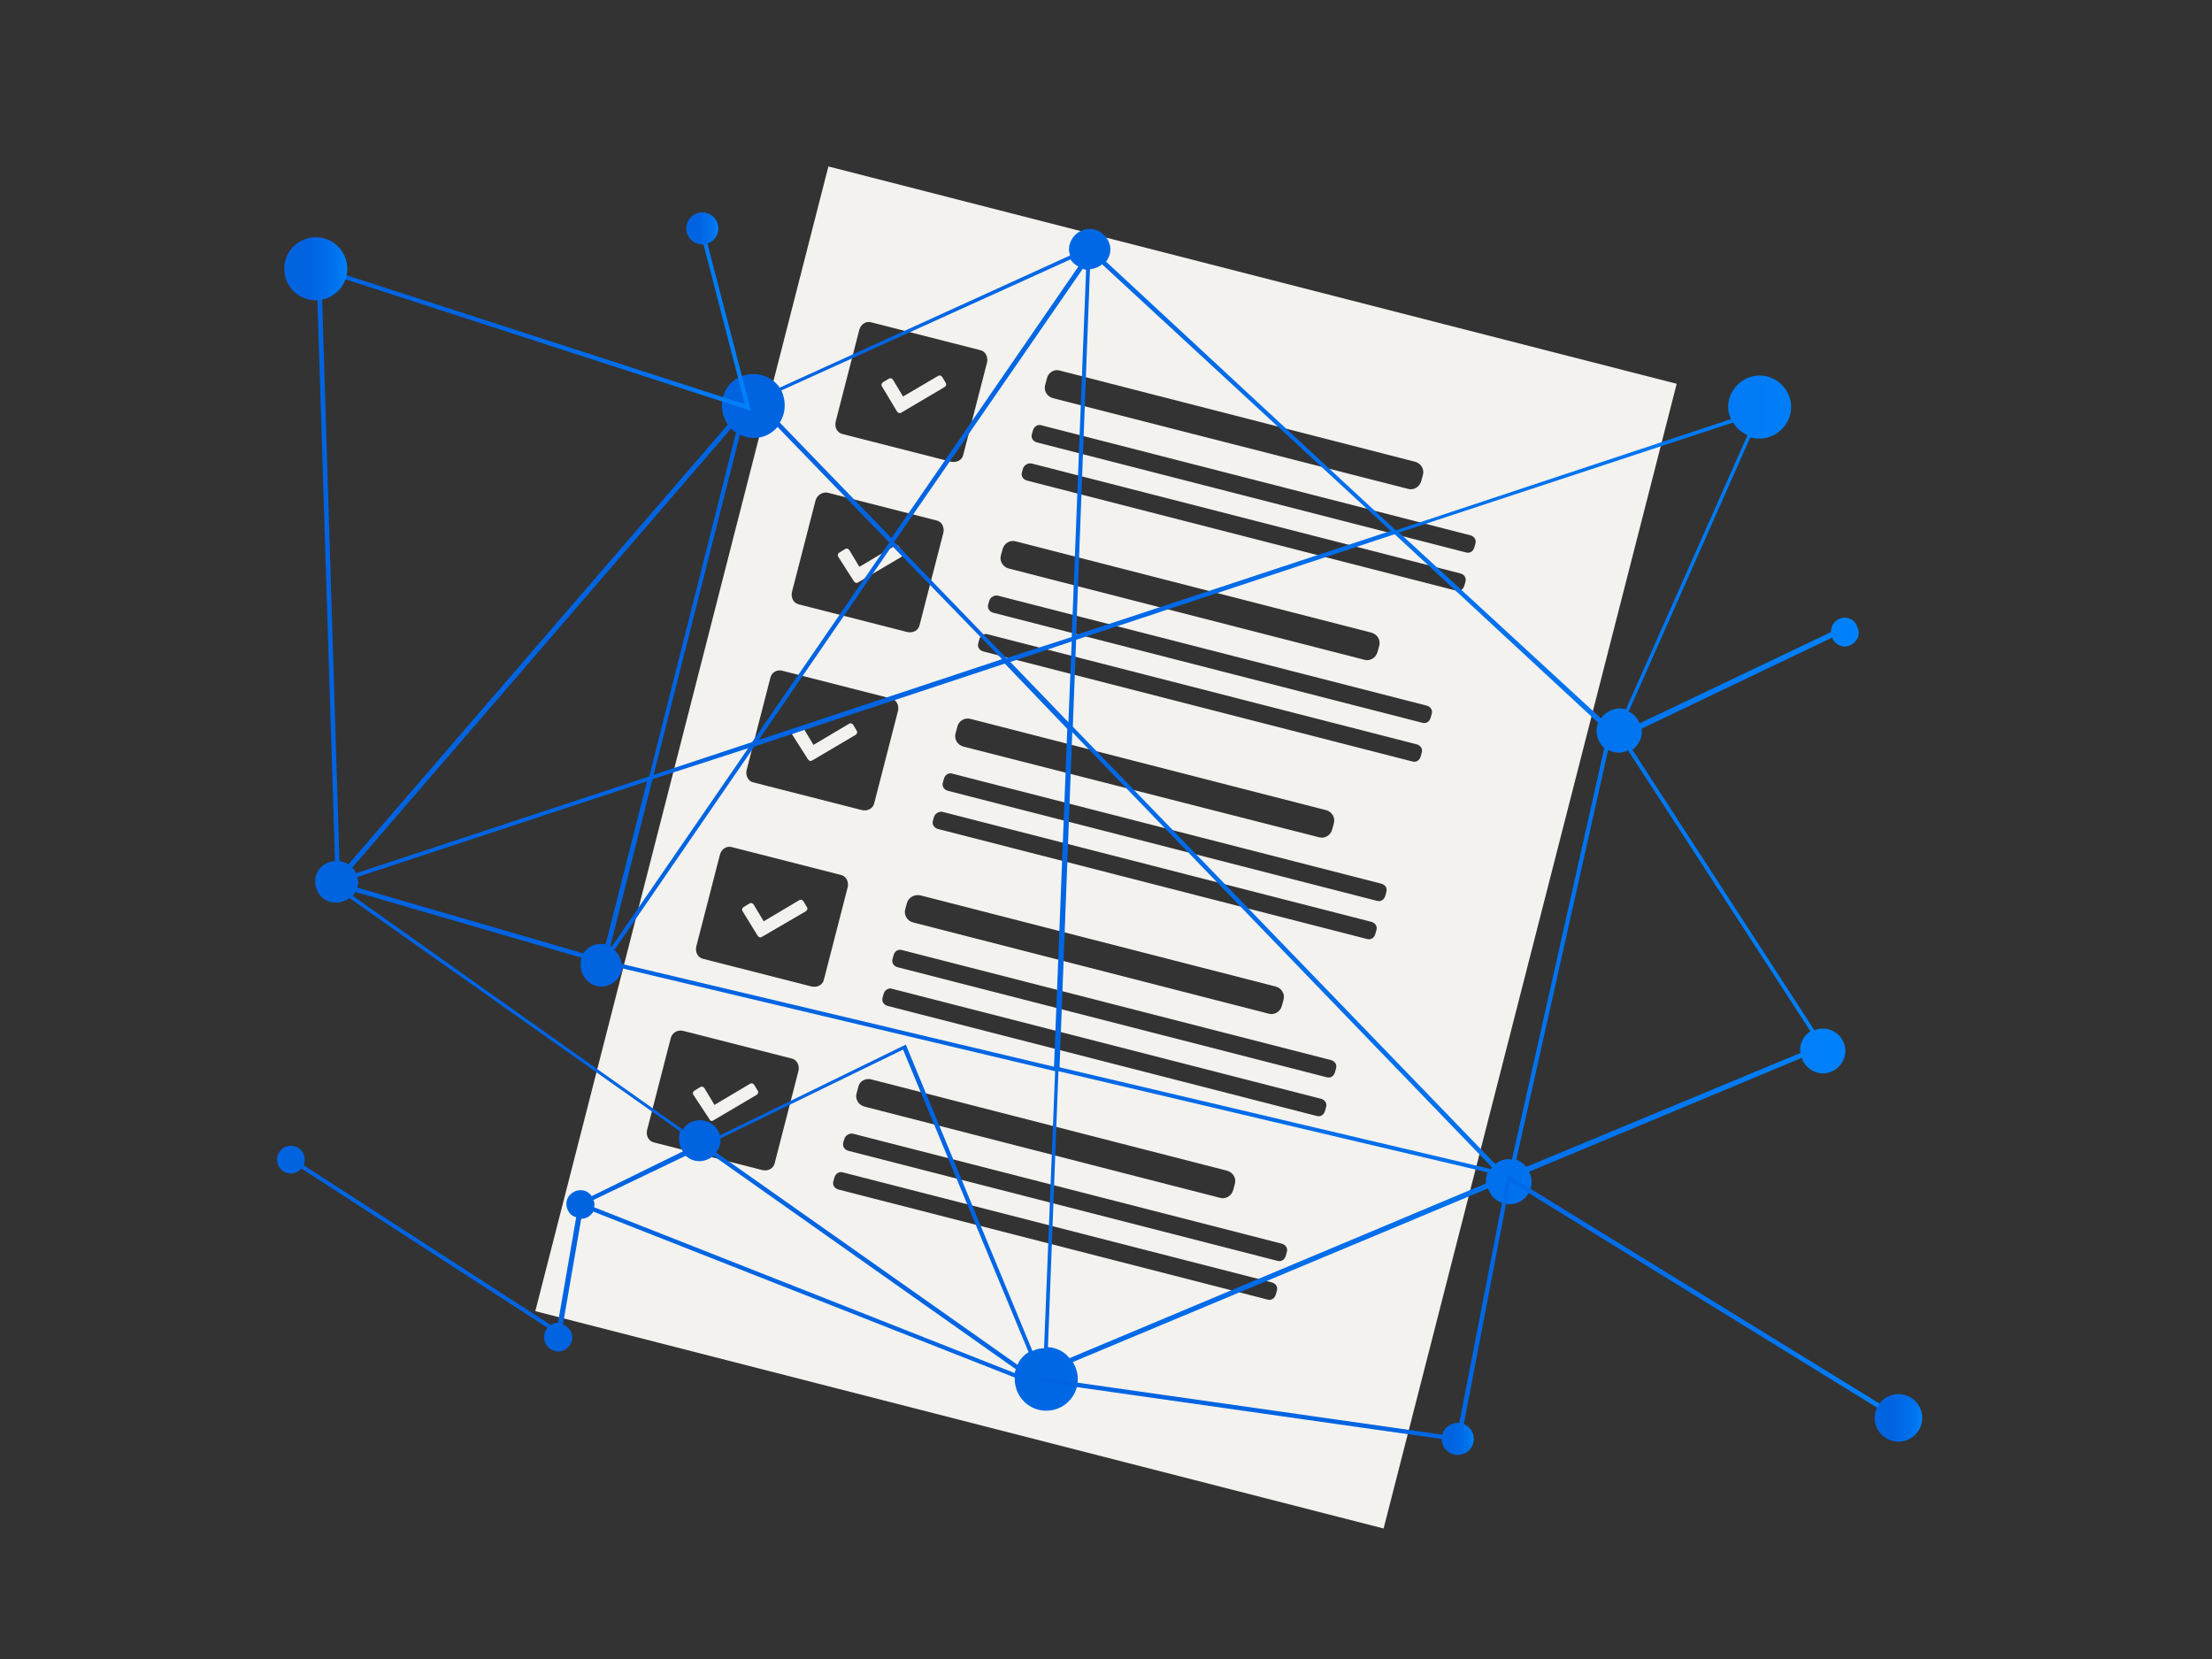 <?xml version="1.0" encoding="UTF-8"?>
<svg xmlns="http://www.w3.org/2000/svg" xmlns:xlink="http://www.w3.org/1999/xlink" version="1.1" id="Layer_1" x="0px" y="0px" viewBox="0 0 400 300" style="enable-background:new 0 0 400 300;" xml:space="preserve">
<rect x="0" y="0" width="400" height="300" fill="#333333" stroke="none"/>
<style type="text/css">
	.st0{fill:#F3F2EF;}
	.st1{fill:url(#SVGID_1_);}
	.st2{fill:url(#SVGID_2_);}
	.st3{fill:url(#SVGID_3_);}
	.st4{fill:url(#SVGID_4_);}
	.st5{fill:url(#SVGID_5_);}
	.st6{fill:url(#SVGID_6_);}
	.st7{fill:url(#SVGID_7_);}
</style>
<g>
	<path class="st0" d="M149.8,30.1l-53,207l153.4,39.3l53-207L149.8,30.1z M189,69.6l0.3-1.1c0.2-1.1,1.3-1.8,2.3-1.5l64.3,16.5   c1.1,0.3,1.7,1.4,1.4,2.4L257,87c-0.3,1.1-1.4,1.7-2.4,1.4L190.4,72C189.3,71.7,188.7,70.6,189,69.6z M181,100.4l0.3-1.1   c0.3-1.1,1.4-1.7,2.4-1.4l64.3,16.5c1.1,0.3,1.7,1.4,1.4,2.4l-0.3,1.1c-0.3,1.1-1.4,1.7-2.4,1.4l-64.3-16.5   C181.3,102.5,180.7,101.4,181,100.4z M151.1,76.3l4.3-16.7c0.3-1,1.2-1.6,2.2-1.3l19.6,5c1,0.2,1.5,1.2,1.3,2.2l-4.3,16.7   c-0.2,1-1.2,1.5-2.2,1.3l-19.6-5C151.4,78.3,150.9,77.3,151.1,76.3z M175.5,130l64.3,16.5c1.1,0.3,1.7,1.4,1.4,2.4l-0.3,1.1   c-0.3,1.1-1.4,1.7-2.4,1.4L174.2,135c-1.1-0.3-1.7-1.4-1.4-2.4l0.3-1.1C173.3,130.4,174.4,129.7,175.5,130z M143.2,107.1l4.3-16.7   c0.3-0.9,1.3-1.5,2.2-1.3l19.6,5c1,0.2,1.5,1.2,1.3,2.2l-4.3,16.7c-0.2,1-1.2,1.5-2.2,1.3l-19.6-5   C143.5,109.1,143,108.1,143.2,107.1z M166.4,161.9l64.3,16.5c1.1,0.3,1.7,1.4,1.4,2.4l-0.3,1.1c-0.3,1.1-1.4,1.7-2.4,1.4   l-64.3-16.5c-1.1-0.3-1.7-1.4-1.4-2.4l0.3-1.1C164.3,162.3,165.3,161.7,166.4,161.9z M135,139.3l4.3-16.7c0.2-1,1.2-1.6,2.2-1.3   l19.6,5c1,0.2,1.5,1.2,1.3,2.2l-4.3,16.7c-0.2,1-1.2,1.5-2.2,1.3l-19.6-5C135.3,141.3,134.8,140.3,135,139.3z M221.9,211.7   c1.1,0.3,1.7,1.4,1.4,2.4l-0.3,1.1c-0.3,1.1-1.4,1.7-2.4,1.4l-64.3-16.5c-1.1-0.3-1.7-1.4-1.4-2.4l0.3-1.1c0.2-1.1,1.3-1.7,2.4-1.4   L221.9,211.7z M144.4,193.6l-4.3,16.7c-0.2,1-1.2,1.5-2.2,1.3l-19.6-5c-1-0.2-1.5-1.2-1.3-2.2l4.3-16.7c0.3-1,1.2-1.5,2.2-1.3   l19.6,5C144.1,191.6,144.6,192.6,144.4,193.6z M146.8,178.4l-19.6-5c-1-0.2-1.5-1.2-1.3-2.2l4.3-16.7c0.3-1,1.2-1.6,2.2-1.3l19.6,5   c1,0.2,1.5,1.2,1.3,2.2l-4.3,16.7C148.8,178.1,147.8,178.6,146.8,178.4z M230.9,233.4l-0.2,0.7c-0.2,0.7-0.8,1.1-1.5,0.9   l-77.6-19.9c-0.7-0.2-1.1-0.8-0.9-1.5l0.2-0.7c0.2-0.7,0.9-1.1,1.5-0.9l77.6,19.9C230.7,232.1,231.1,232.7,230.9,233.4z    M232.7,226.4l-0.2,0.7c-0.2,0.7-0.8,1.1-1.5,0.9l-77.6-19.9c-0.7-0.2-1.1-0.8-0.9-1.5l0.2-0.7c0.2-0.6,0.9-1,1.5-0.9l77.6,19.9   C232.5,225.1,232.9,225.7,232.7,226.4z M239.8,200.2l-0.2,0.7c-0.2,0.7-0.8,1.1-1.5,0.9l-77.6-19.9c-0.7-0.2-1.1-0.8-0.9-1.5   l0.2-0.7c0.2-0.7,0.9-1.1,1.5-0.9l77.6,19.9C239.6,198.9,240,199.5,239.8,200.2z M241.6,193.2l-0.2,0.7c-0.2,0.7-0.8,1.1-1.5,0.9   l-77.6-19.9c-0.7-0.2-1.1-0.8-0.9-1.5l0.2-0.7c0.2-0.7,0.8-1.1,1.5-0.9l77.6,19.9C241.4,191.9,241.8,192.5,241.6,193.2z    M248.9,168.2l-0.2,0.7c-0.2,0.7-0.8,1.1-1.5,0.9l-77.6-19.9c-0.7-0.2-1.1-0.8-0.9-1.5l0.2-0.7c0.2-0.6,0.9-1,1.5-0.9l77.6,19.9   C248.7,166.9,249.1,167.5,248.9,168.2z M250.7,161.3l-0.2,0.7c-0.2,0.7-0.8,1.1-1.5,0.9L171.4,143c-0.7-0.2-1.1-0.8-0.9-1.5   l0.2-0.7c0.2-0.7,0.8-1.1,1.5-0.9l77.6,19.9C250.5,160,250.9,160.6,250.7,161.3z M257.1,136.1l-0.2,0.7c-0.2,0.7-0.8,1.1-1.5,0.9   l-77.6-19.9c-0.7-0.2-1.1-0.8-0.9-1.5l0.2-0.7c0.2-0.7,0.9-1.1,1.5-0.9l77.6,19.9C256.9,134.8,257.3,135.4,257.1,136.1z    M258.9,129.1l-0.2,0.7c-0.2,0.7-0.8,1.1-1.5,0.9l-77.6-19.9c-0.7-0.2-1.1-0.8-0.9-1.5l0.2-0.7c0.2-0.6,0.9-1,1.5-0.9l77.6,19.9   C258.7,127.8,259.1,128.4,258.9,129.1z M265,105.2l-0.2,0.7c-0.2,0.7-0.8,1.1-1.5,0.9l-77.6-19.9c-0.7-0.2-1.1-0.8-0.9-1.5l0.2-0.7   c0.2-0.6,0.9-1,1.5-0.9l77.6,19.9C264.8,103.9,265.2,104.5,265,105.2z M266.6,99c-0.2,0.7-0.8,1.1-1.5,0.9L187.5,80   c-0.7-0.2-1.1-0.8-0.9-1.5l0.2-0.7c0.2-0.7,0.9-1.1,1.5-0.9l77.6,19.9c0.7,0.2,1.1,0.8,0.9,1.5L266.6,99z"></path>
	<g>
		<path class="st0" d="M162.2,74.4c0.2,0.3,0.5,0.4,0.8,0.2l7.8-4.6c0.3-0.2,0.4-0.5,0.2-0.8l-0.6-1c-0.2-0.3-0.5-0.4-0.8-0.2    l-6.3,3.7l-1.8-3c-0.2-0.3-0.5-0.4-0.8-0.2l-1,0.6c-0.3,0.2-0.4,0.5-0.2,0.8L162.2,74.4z"></path>
		<path class="st0" d="M154.4,105.1c0.2,0.3,0.5,0.4,0.8,0.2l7.8-4.6c0.3-0.2,0.4-0.5,0.2-0.8l-0.6-1c-0.2-0.3-0.5-0.4-0.8-0.2    l-6.4,3.8l-1.8-3c-0.2-0.3-0.5-0.4-0.8-0.2l-1,0.6c-0.3,0.2-0.4,0.5-0.2,0.8L154.4,105.1z"></path>
		<path class="st0" d="M146.1,137.3c0.2,0.3,0.5,0.4,0.8,0.2l7.8-4.6c0.3-0.2,0.4-0.5,0.2-0.8l-0.6-1c-0.2-0.3-0.5-0.4-0.8-0.2    l-6.4,3.8l-1.8-3c-0.2-0.3-0.5-0.4-0.8-0.2l-1,0.6c-0.3,0.2-0.4,0.5-0.2,0.8L146.1,137.3z"></path>
		<path class="st0" d="M145.3,163c-0.2-0.3-0.5-0.4-0.8-0.2l-6.4,3.8l-1.8-3c-0.2-0.3-0.5-0.4-0.8-0.2l-1,0.6    c-0.3,0.2-0.4,0.5-0.2,0.8l2.7,4.4c0.2,0.3,0.5,0.4,0.8,0.2l7.9-4.6c0.3-0.2,0.4-0.5,0.2-0.8L145.3,163z"></path>
		<path class="st0" d="M136.4,196.2c-0.2-0.3-0.5-0.4-0.8-0.2l-6.4,3.8l-1.8-3c-0.2-0.3-0.5-0.4-0.8-0.2l-1,0.6    c-0.3,0.2-0.4,0.5-0.2,0.8l2.9,4.4c0.1,0.3,0.4,0.4,0.7,0.2l7.8-4.6c0.3-0.2,0.4-0.5,0.2-0.8L136.4,196.2z"></path>
	</g>
</g>
<linearGradient id="SVGID_1_" gradientUnits="userSpaceOnUse" x1="50" y1="148.19" x2="336.226" y2="148.19">
	<stop offset="0" style="stop-color:#0064E1"></stop>
	<stop offset="0.4" style="stop-color:#0064E1"></stop>
	<stop offset="0.83" style="stop-color:#0073EE"></stop>
	<stop offset="1" style="stop-color:#0082FB"></stop>
</linearGradient>
<path class="st1" d="M333.6,111.7c-1.4,0-2.5,1.1-2.5,2.5l0,0v0.1l-34.6,16.5c-0.4-0.9-1-1.7-2-2.1l22-49.6c0.6,0.2,1.1,0.2,1.7,0.2  c3.1,0,5.7-2.6,5.7-5.7s-2.6-5.7-5.7-5.7s-5.7,2.6-5.7,5.7c0,0.8,0.2,1.5,0.5,2.2l-60.6,20.1l-52.4-48.6c0.5-0.6,0.8-1.4,0.8-2.3  c-0.1-2-1.9-3.7-3.9-3.6c-2,0.1-3.5,1.7-3.6,3.6c0,0.4,0.1,0.8,0.2,1.2L141,70.1c-1.8-2.6-5.4-3.2-8-1.5c-2.6,1.7-3.2,5.4-1.5,8  c0,0.1,0.1,0.1,0.1,0.2l-68.6,79.5c-0.6-0.4-1.3-0.6-2.1-0.6c-2-0.1-3.9,1.5-3.9,3.6c-0.1,2,1.5,3.9,3.6,3.9c0.1,0,0.2,0,0.3,0  c0.8,0,1.6-0.3,2.3-0.8l59.8,42.2c-0.2,0.5-0.2,0.9-0.2,1.4c0,0.8,0.2,1.6,0.7,2.2l-16.5,8.1c-0.8-1.2-2.4-1.4-3.5-0.6  c-1.2,0.8-1.4,2.4-0.6,3.5c0.3,0.5,0.8,0.8,1.3,0.9l-3.3,19.1l0,0c-0.5,0-0.9,0.2-1.3,0.4l-44.7-28.9c0.2-0.3,0.2-0.7,0.2-1  c0-1.4-1.1-2.5-2.5-2.5c-1.4,0-2.5,1.1-2.5,2.5s1.1,2.5,2.5,2.5l0,0c0.7,0,1.4-0.3,1.9-0.9L99,240.1c-0.4,0.5-0.6,1-0.6,1.7  c0,1.4,1.1,2.5,2.5,2.6c1.4,0,2.5-1.1,2.6-2.5c0-1.1-0.7-2-1.7-2.4l3.3-19.1l0,0c0.9,0,1.7-0.5,2.2-1.3l76.2,30c0,0.1,0,0.2,0,0.3  c0,3.1,2.5,5.7,5.7,5.7c3.1,0,5.7-2.5,5.7-5.7c0-1.1-0.3-2.1-0.9-3.1l75.1-31.4c0.6,2.1,2.9,3.3,5,2.7c2.1-0.6,3.3-2.9,2.7-5  c-0.1-0.2-0.2-0.5-0.3-0.7l49.3-20.6c0.7,2.1,3,3.3,5.1,2.6c2.1-0.7,3.3-3,2.6-5.1c-0.6-1.7-2.1-2.8-3.9-2.8c-0.5,0-1,0.1-1.5,0.3  l-32.9-50.7c1-0.8,1.7-2,1.7-3.2c0-0.2,0-0.5-0.1-0.6l34.5-16.5c0.5,1.3,2,2,3.2,1.4c1.3-0.5,2-2,1.4-3.2  C335.6,112.3,334.6,111.7,333.6,111.7z M313.4,76.4c0.6,1,1.5,1.8,2.6,2.3l-22,49.6c-0.4-0.1-0.7-0.2-1.1-0.2  c-1.3,0-2.6,0.7-3.4,1.8L253,96.3L313.4,76.4z M112.4,174.3c-0.1-0.9-0.6-1.9-1.3-2.5l25.3-36.8l45.3-15l11.3,11.8l-2.4,61.1  L112.4,174.3z M64.6,158.6l52.4-17.3l-7.5,29.5c-0.3-0.1-0.6-0.1-0.9-0.1c-1.3,0-2.4,0.6-3.1,1.7l-40.9-11.9c0.1-0.3,0.2-0.7,0.2-1  C64.7,159.2,64.7,158.9,64.6,158.6z M136.3,79.2c1.7,0,3.2-0.7,4.3-2l20.2,20.9L136,134.2l-17.8,5.9l15.6-61.5  C134.6,79,135.4,79.2,136.3,79.2z M196.4,48.8l-2.6,66.4L182,119L161.7,98l34.1-49.4C196,48.7,196.2,48.7,196.4,48.8L196.4,48.8z   M193.2,130.6l-10.5-10.9l11.1-3.7L193.2,130.6z M181.2,119.2l-44,14.6l24.1-35.1L181.2,119.2z M135.3,135.3l-24.7,35.9l-0.2-0.2  l7.6-30.1L135.3,135.3z M193.9,132.4l75.9,78.7c-0.1,0.1-0.2,0.2-0.2,0.3L191.6,193L193.9,132.4z M272.9,209.6  c-0.9,0-1.8,0.3-2.5,0.9l-76.4-79.1l0.6-15.7l57.6-19.1l36.8,34.1c-0.2,0.5-0.3,1-0.3,1.5c0,1.2,0.6,2.3,1.4,3.1l-16.7,74.4  C273.2,209.7,273,209.6,272.9,209.6L272.9,209.6z M194.6,114.8l2.5-66.1c0.8-0.1,1.6-0.4,2.2-0.9L251.5,96L194.6,114.8z M193.6,46.9  c0.3,0.6,0.9,1,1.4,1.3l-33.8,49.1l-20.2-20.9c0.6-0.9,0.9-2,0.9-3.1c0-0.9-0.2-1.8-0.6-2.7L193.6,46.9z M133.1,78.2l-15.7,62.2  l-53,17.5c-0.2-0.4-0.4-0.7-0.7-1l68.5-79.4C132.4,77.7,132.7,78,133.1,78.2z M63.8,162c0.2-0.2,0.3-0.5,0.5-0.7l40.9,11.9  c-0.2,0.5-0.2,0.9-0.2,1.4c0,2,1.7,3.8,3.7,3.8c1.9,0,3.5-1.4,3.8-3.3l78.3,18.6l-2,50.1c-0.7,0-1.5,0.2-2.1,0.5l-22.9-55.4  l-33.6,16.4c-0.6-2-2.6-3.1-4.6-2.6c-0.9,0.2-1.7,0.8-2.1,1.6L63.8,162z M130.2,205.9l33.1-16.1l22.7,54.7c-0.9,0.6-1.6,1.3-2,2.3  l-54.5-38.4c0.5-0.6,0.8-1.4,0.8-2.3C130.2,206,130.2,205.9,130.2,205.9L130.2,205.9z M107.4,218.3c0.1-0.2,0.1-0.4,0.1-0.6  c0-0.2-0.1-0.5-0.2-0.7L124,209c1.4,1.3,3.5,1.3,5,0l54.7,38.6c-0.1,0.2-0.2,0.5-0.2,0.7L107.4,218.3z M193.4,245.6  c-0.9-1.2-2.4-1.9-3.9-2l1.9-49.9l77.6,18.3c-0.2,0.5-0.3,1-0.3,1.6c0,0.2,0,0.2,0,0.4L193.4,245.6z M327.4,186.5  c-1.2,0.7-1.9,2-1.9,3.4c0,0.2,0,0.3,0.1,0.5L276,211c-0.5-0.6-1.1-1-1.8-1.3l16.6-74.1c1.1,0.6,2.4,0.7,3.6,0.1L327.4,186.5z"></path>
<linearGradient id="SVGID_2_" gradientUnits="userSpaceOnUse" x1="57.243" y1="101.189" x2="135.816" y2="101.189">
	<stop offset="0" style="stop-color:#0064E1"></stop>
	<stop offset="0.4" style="stop-color:#0064E1"></stop>
	<stop offset="0.83" style="stop-color:#0073EE"></stop>
	<stop offset="1" style="stop-color:#0082FB"></stop>
</linearGradient>
<polygon class="st2" points="60.7,159.6 57.2,48 134.7,73.1 126.9,43 127.6,42.8 135.8,74.3 58.1,49.1 61.5,159.5 "></polygon>
<linearGradient id="SVGID_3_" gradientUnits="userSpaceOnUse" x1="188.171" y1="236.566" x2="343.585" y2="236.566">
	<stop offset="0" style="stop-color:#0064E1"></stop>
	<stop offset="0.4" style="stop-color:#0064E1"></stop>
	<stop offset="0.83" style="stop-color:#0073EE"></stop>
	<stop offset="1" style="stop-color:#0082FB"></stop>
</linearGradient>
<polygon class="st3" points="264.1,260.7 188.2,249.9 188.3,249.1 263.4,259.8 272.6,212.4 343.6,256.1 343.1,256.8 273.1,213.7 "></polygon>
<linearGradient id="SVGID_4_" gradientUnits="userSpaceOnUse" x1="124.085" y1="41.276" x2="129.911" y2="41.276">
	<stop offset="0" style="stop-color:#0064E1"></stop>
	<stop offset="0.4" style="stop-color:#0064E1"></stop>
	<stop offset="0.83" style="stop-color:#0073EE"></stop>
	<stop offset="1" style="stop-color:#0082FB"></stop>
</linearGradient>
<circle class="st4" cx="127" cy="41.3" r="2.9"></circle>
<linearGradient id="SVGID_5_" gradientUnits="userSpaceOnUse" x1="339.097" y1="256.445" x2="347.6" y2="256.445">
	<stop offset="0" style="stop-color:#0064E1"></stop>
	<stop offset="0.4" style="stop-color:#0064E1"></stop>
	<stop offset="0.83" style="stop-color:#0073EE"></stop>
	<stop offset="1" style="stop-color:#0082FB"></stop>
</linearGradient>
<circle class="st5" cx="343.3" cy="256.4" r="4.3"></circle>
<linearGradient id="SVGID_6_" gradientUnits="userSpaceOnUse" x1="260.682" y1="260.224" x2="266.508" y2="260.224">
	<stop offset="0" style="stop-color:#0064E1"></stop>
	<stop offset="0.4" style="stop-color:#0064E1"></stop>
	<stop offset="0.83" style="stop-color:#0073EE"></stop>
	<stop offset="1" style="stop-color:#0082FB"></stop>
</linearGradient>
<circle class="st6" cx="263.6" cy="260.2" r="2.9"></circle>
<linearGradient id="SVGID_7_" gradientUnits="userSpaceOnUse" x1="51.338" y1="48.598" x2="62.833" y2="48.598">
	<stop offset="0" style="stop-color:#0064E1"></stop>
	<stop offset="0.4" style="stop-color:#0064E1"></stop>
	<stop offset="0.83" style="stop-color:#0073EE"></stop>
	<stop offset="1" style="stop-color:#0082FB"></stop>
</linearGradient>
<circle class="st7" cx="57.1" cy="48.6" r="5.7"></circle>
</svg>
